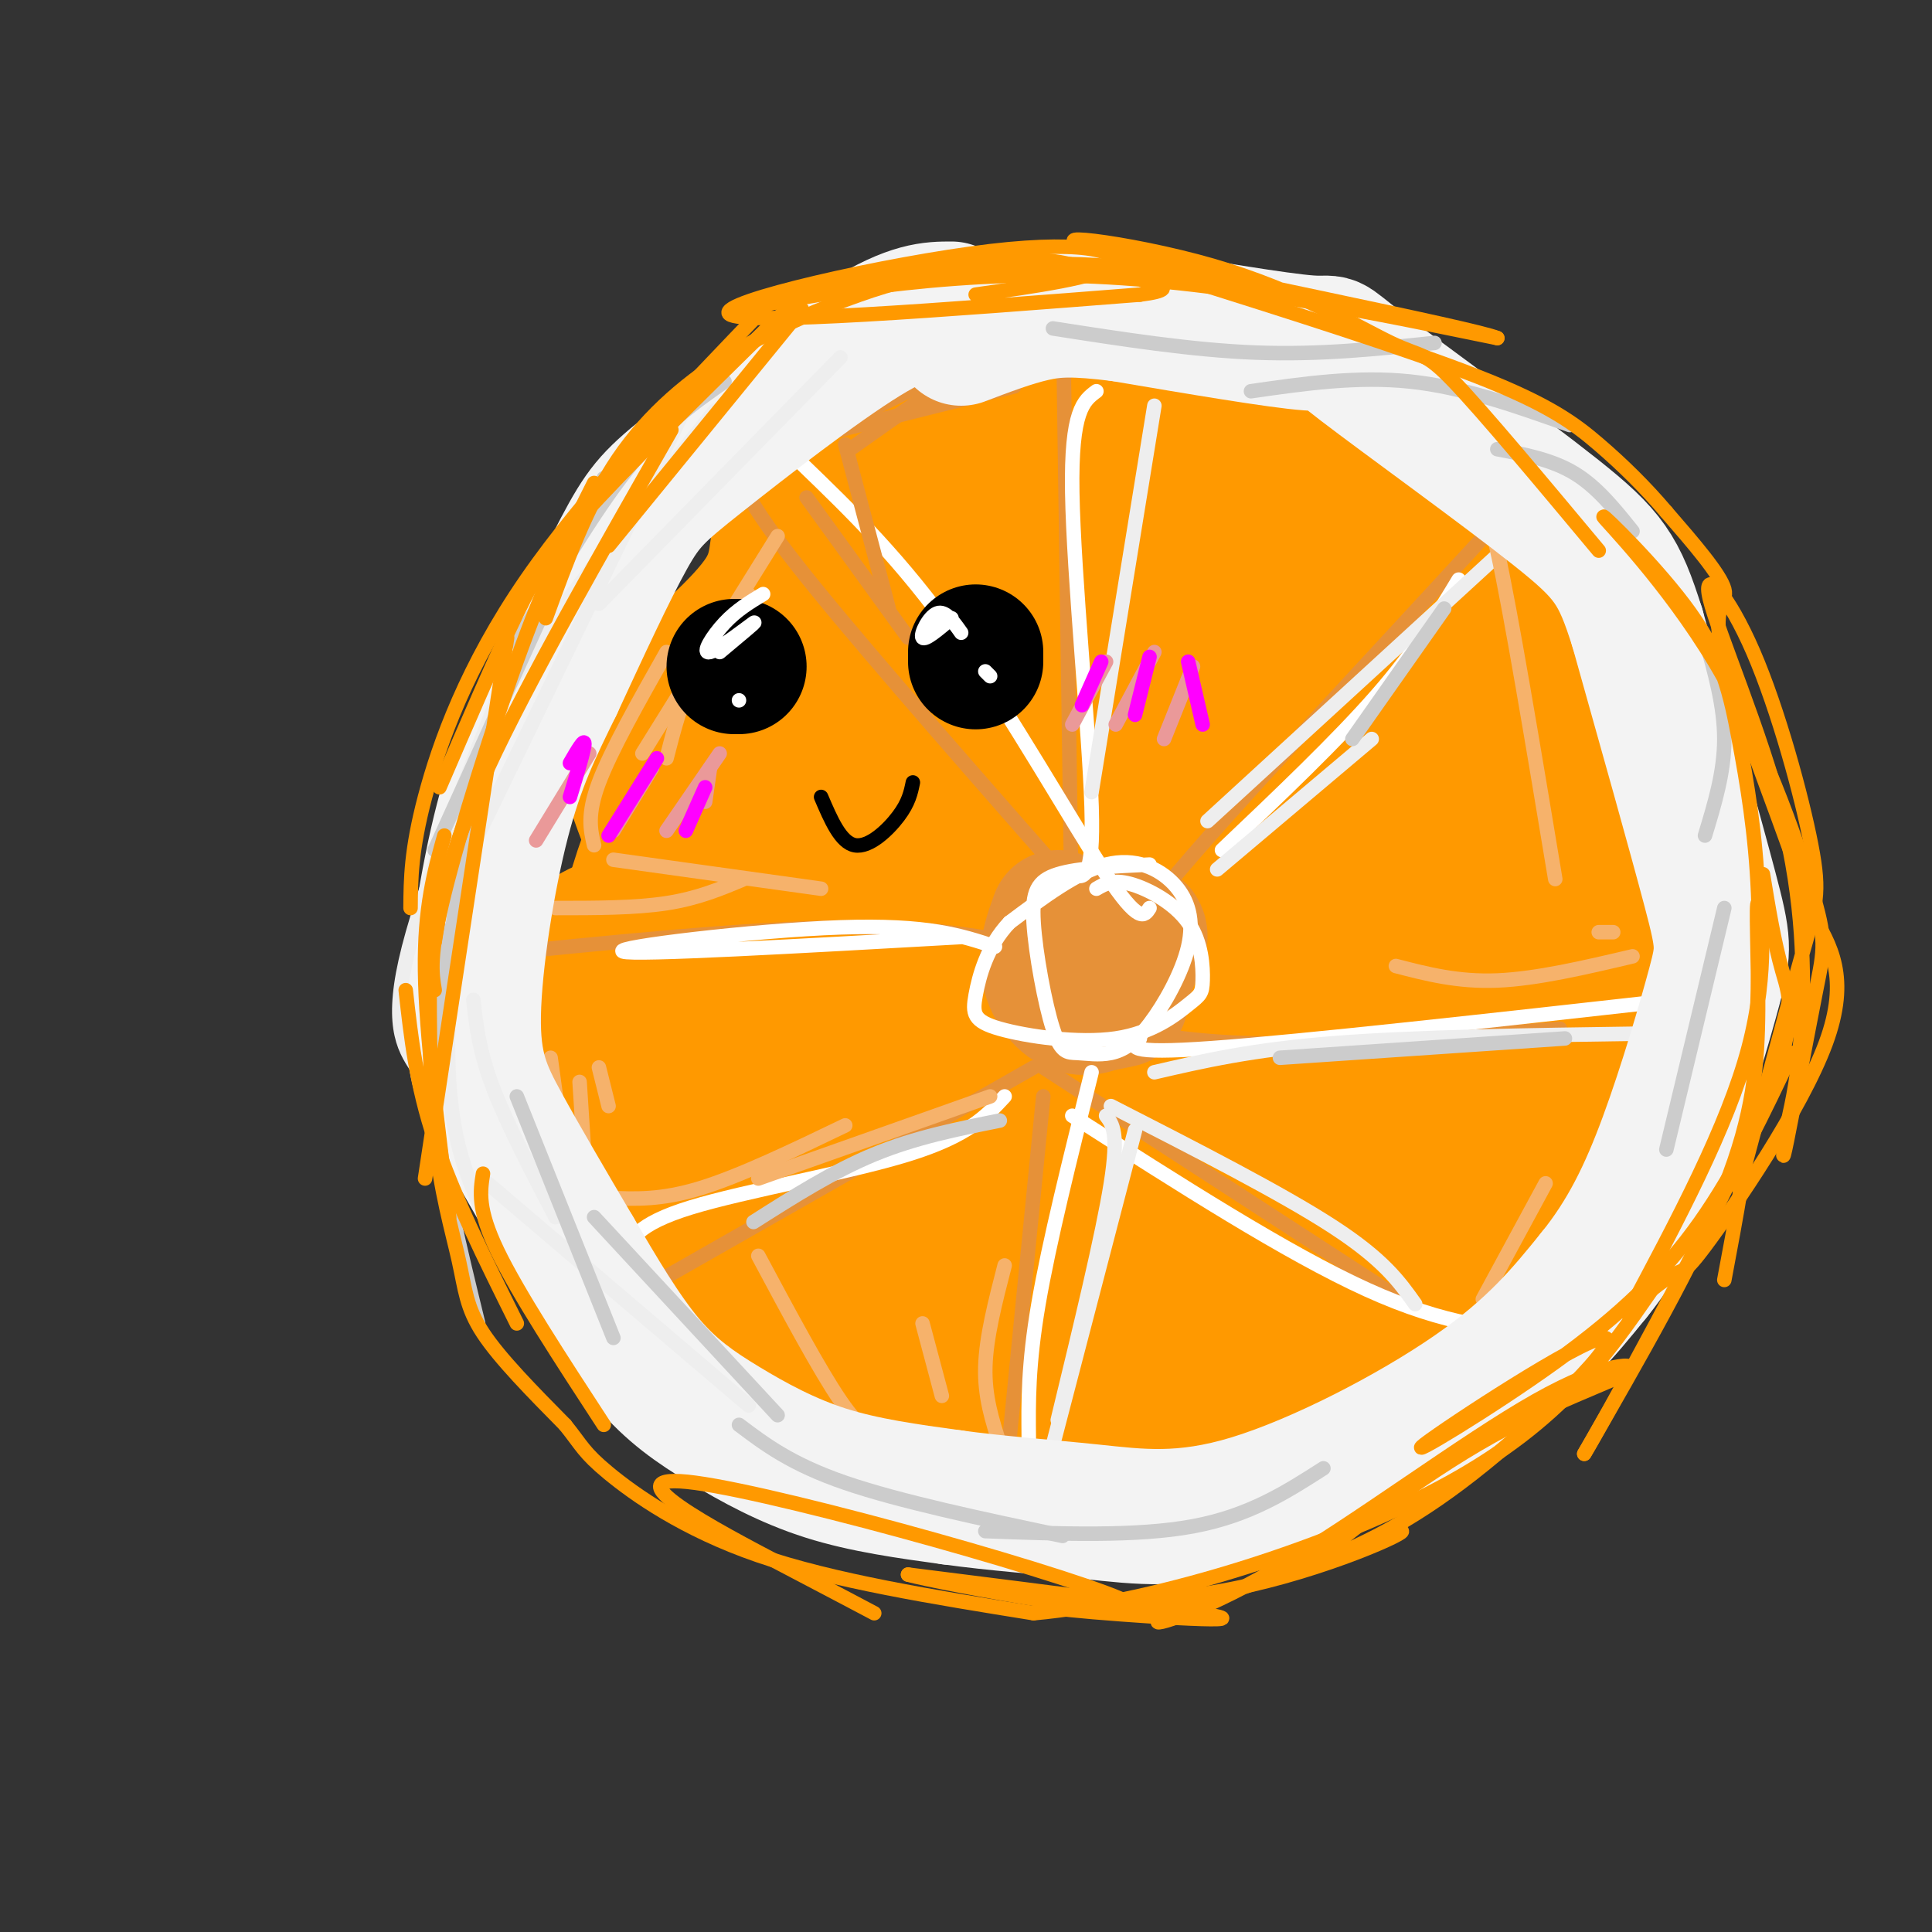 <svg viewBox='0 0 400 400' version='1.1' xmlns='http://www.w3.org/2000/svg' xmlns:xlink='http://www.w3.org/1999/xlink'><rect x="0" y="0" width="400" height="400" fill="#333333" stroke="none"/><g fill='none' stroke='#ff9900' stroke-width='28' stroke-linecap='round' stroke-linejoin='round'><path d='M205,87c-7.500,-0.667 -15.000,-1.333 -22,2c-7.000,3.333 -13.500,10.667 -20,18'/><path d='M163,107c-3.111,5.289 -0.889,9.511 -5,16c-4.111,6.489 -14.556,15.244 -25,24'/><path d='M133,147c-4.467,6.844 -3.133,11.956 -1,18c2.133,6.044 5.067,13.022 8,20'/><path d='M140,185c-2.816,4.229 -13.857,4.802 -20,10c-6.143,5.198 -7.389,15.022 -6,25c1.389,9.978 5.412,20.109 8,26c2.588,5.891 3.739,7.540 7,10c3.261,2.460 8.630,5.730 14,9'/><path d='M143,265c6.000,5.833 14.000,15.917 22,26'/><path d='M165,291c4.607,5.905 5.125,7.667 13,8c7.875,0.333 23.107,-0.762 31,0c7.893,0.762 8.446,3.381 9,6'/><path d='M218,305c9.333,-0.500 28.167,-4.750 47,-9'/><path d='M265,296c9.988,-3.881 11.458,-9.083 17,-11c5.542,-1.917 15.155,-0.548 21,-2c5.845,-1.452 7.923,-5.726 10,-10'/><path d='M313,273c3.333,-8.889 6.667,-26.111 11,-35c4.333,-8.889 9.667,-9.444 15,-10'/><path d='M339,228c5.179,-6.119 10.625,-16.417 13,-23c2.375,-6.583 1.679,-9.452 -1,-15c-2.679,-5.548 -7.339,-13.774 -12,-22'/><path d='M339,168c-3.452,-4.798 -6.083,-5.792 -6,-8c0.083,-2.208 2.881,-5.631 0,-12c-2.881,-6.369 -11.440,-15.685 -20,-25'/><path d='M313,123c-3.762,-5.726 -3.167,-7.542 -16,-13c-12.833,-5.458 -39.095,-14.560 -49,-21c-9.905,-6.440 -3.452,-10.220 3,-14'/><path d='M251,75c-0.239,-3.137 -2.338,-3.978 -5,-5c-2.662,-1.022 -5.889,-2.225 -12,-2c-6.111,0.225 -15.106,1.877 -20,3c-4.894,1.123 -5.687,1.715 -8,6c-2.313,4.285 -6.148,12.261 -7,18c-0.852,5.739 1.277,9.239 4,13c2.723,3.761 6.041,7.782 10,11c3.959,3.218 8.560,5.634 14,7c5.440,1.366 11.720,1.683 18,2'/><path d='M245,128c6.826,-0.129 14.892,-1.451 19,-3c4.108,-1.549 4.258,-3.325 5,-5c0.742,-1.675 2.075,-3.250 1,-8c-1.075,-4.750 -4.558,-12.676 -11,-20c-6.442,-7.324 -15.842,-14.046 -23,-17c-7.158,-2.954 -12.075,-2.141 -17,-1c-4.925,1.141 -9.860,2.608 -15,10c-5.140,7.392 -10.487,20.707 -12,33c-1.513,12.293 0.808,23.563 3,30c2.192,6.437 4.253,8.039 7,9c2.747,0.961 6.178,1.280 9,2c2.822,0.720 5.035,1.843 13,-5c7.965,-6.843 21.683,-21.650 29,-30c7.317,-8.350 8.233,-10.243 9,-13c0.767,-2.757 1.383,-6.379 2,-10'/><path d='M264,100c-0.754,-1.962 -3.640,-1.866 -8,-1c-4.360,0.866 -10.194,2.504 -21,12c-10.806,9.496 -26.583,26.851 -34,37c-7.417,10.149 -6.476,13.091 -5,18c1.476,4.909 3.485,11.786 7,15c3.515,3.214 8.536,2.764 13,2c4.464,-0.764 8.371,-1.841 19,-13c10.629,-11.159 27.981,-32.400 36,-45c8.019,-12.600 6.705,-16.557 6,-19c-0.705,-2.443 -0.802,-3.370 -6,-3c-5.198,0.370 -15.499,2.038 -26,7c-10.501,4.962 -21.204,13.219 -29,20c-7.796,6.781 -12.685,12.085 -18,18c-5.315,5.915 -11.057,12.439 -16,25c-4.943,12.561 -9.086,31.159 -12,42c-2.914,10.841 -4.600,13.926 1,10c5.600,-3.926 18.484,-14.861 33,-32c14.516,-17.139 30.664,-40.480 40,-57c9.336,-16.520 11.860,-26.217 13,-31c1.140,-4.783 0.897,-4.652 -2,-5c-2.897,-0.348 -8.449,-1.174 -14,-2'/><path d='M241,98c-6.979,1.923 -17.425,7.730 -28,16c-10.575,8.270 -21.278,19.004 -32,34c-10.722,14.996 -21.464,34.254 -27,48c-5.536,13.746 -5.865,21.981 -5,26c0.865,4.019 2.923,3.822 5,6c2.077,2.178 4.172,6.732 14,0c9.828,-6.732 27.387,-24.749 37,-35c9.613,-10.251 11.279,-12.737 17,-23c5.721,-10.263 15.498,-28.303 18,-39c2.502,-10.697 -2.272,-14.052 -5,-17c-2.728,-2.948 -3.411,-5.490 -11,-4c-7.589,1.490 -22.083,7.011 -31,12c-8.917,4.989 -12.256,9.444 -21,23c-8.744,13.556 -22.892,36.212 -30,49c-7.108,12.788 -7.175,15.709 -8,21c-0.825,5.291 -2.409,12.951 -1,16c1.409,3.049 5.811,1.485 11,-1c5.189,-2.485 11.164,-5.893 17,-11c5.836,-5.107 11.533,-11.913 18,-19c6.467,-7.087 13.705,-14.453 22,-28c8.295,-13.547 17.648,-33.273 27,-53'/><path d='M228,119c4.197,-11.286 1.188,-13.000 0,-15c-1.188,-2.000 -0.555,-4.286 -6,-3c-5.445,1.286 -16.969,6.144 -24,10c-7.031,3.856 -9.569,6.710 -16,18c-6.431,11.290 -16.757,31.017 -22,43c-5.243,11.983 -5.405,16.224 -6,25c-0.595,8.776 -1.622,22.089 0,28c1.622,5.911 5.895,4.420 10,4c4.105,-0.420 8.044,0.232 20,-9c11.956,-9.232 31.931,-28.349 47,-46c15.069,-17.651 25.232,-33.836 30,-46c4.768,-12.164 4.140,-20.308 3,-25c-1.140,-4.692 -2.791,-5.934 -6,-7c-3.209,-1.066 -7.976,-1.956 -13,-3c-5.024,-1.044 -10.305,-2.242 -22,2c-11.695,4.242 -29.805,13.924 -44,24c-14.195,10.076 -24.475,20.546 -33,34c-8.525,13.454 -15.295,29.891 -17,44c-1.705,14.109 1.656,25.888 5,32c3.344,6.112 6.672,6.556 10,7'/><path d='M144,236c2.771,2.934 4.697,6.767 12,6c7.303,-0.767 19.981,-6.136 28,-11c8.019,-4.864 11.377,-9.224 14,-12c2.623,-2.776 4.510,-3.969 8,-15c3.490,-11.031 8.583,-31.902 10,-42c1.417,-10.098 -0.840,-9.424 -2,-11c-1.160,-1.576 -1.221,-5.401 -6,-7c-4.779,-1.599 -14.276,-0.971 -20,0c-5.724,0.971 -7.673,2.285 -13,10c-5.327,7.715 -14.030,21.831 -18,32c-3.970,10.169 -3.207,16.389 -3,21c0.207,4.611 -0.141,7.611 3,15c3.141,7.389 9.772,19.166 17,27c7.228,7.834 15.053,11.726 23,12c7.947,0.274 16.017,-3.069 21,-6c4.983,-2.931 6.878,-5.451 9,-10c2.122,-4.549 4.472,-11.126 7,-18c2.528,-6.874 5.233,-14.046 6,-22c0.767,-7.954 -0.403,-16.689 -2,-21c-1.597,-4.311 -3.622,-4.199 -9,-3c-5.378,1.199 -14.108,3.485 -23,8c-8.892,4.515 -17.946,11.257 -27,18'/><path d='M179,207c-6.135,7.286 -7.973,16.503 -9,22c-1.027,5.497 -1.245,7.276 1,14c2.245,6.724 6.952,18.393 10,24c3.048,5.607 4.437,5.151 8,6c3.563,0.849 9.299,3.004 13,3c3.701,-0.004 5.367,-2.166 8,-4c2.633,-1.834 6.232,-3.339 9,-10c2.768,-6.661 4.706,-18.479 5,-25c0.294,-6.521 -1.055,-7.744 -3,-10c-1.945,-2.256 -4.485,-5.544 -8,-7c-3.515,-1.456 -8.004,-1.079 -12,-1c-3.996,0.079 -7.500,-0.141 -14,3c-6.500,3.141 -15.997,9.644 -22,17c-6.003,7.356 -8.514,15.567 -9,22c-0.486,6.433 1.053,11.088 3,15c1.947,3.912 4.303,7.079 6,10c1.697,2.921 2.734,5.595 9,5c6.266,-0.595 17.762,-4.458 28,-12c10.238,-7.542 19.218,-18.761 26,-30c6.782,-11.239 11.366,-22.497 13,-30c1.634,-7.503 0.317,-11.252 -1,-15'/><path d='M240,204c-0.680,-2.914 -1.881,-2.699 -4,-3c-2.119,-0.301 -5.155,-1.117 -10,2c-4.845,3.117 -11.497,10.166 -17,17c-5.503,6.834 -9.857,13.454 -13,24c-3.143,10.546 -5.076,25.017 -4,35c1.076,9.983 5.161,15.476 9,17c3.839,1.524 7.432,-0.923 12,-5c4.568,-4.077 10.112,-9.785 16,-17c5.888,-7.215 12.121,-15.937 17,-25c4.879,-9.063 8.402,-18.467 11,-25c2.598,-6.533 4.269,-10.194 6,-16c1.731,-5.806 3.523,-13.755 1,-17c-2.523,-3.245 -9.360,-1.786 -13,-1c-3.640,0.786 -4.083,0.898 -8,9c-3.917,8.102 -11.307,24.192 -15,36c-3.693,11.808 -3.691,19.334 -3,28c0.691,8.666 2.069,18.473 4,23c1.931,4.527 4.415,3.774 8,2c3.585,-1.774 8.270,-4.568 13,-8c4.730,-3.432 9.504,-7.501 19,-24c9.496,-16.499 23.713,-45.428 30,-60c6.287,-14.572 4.643,-14.786 3,-15'/><path d='M302,181c-0.274,-3.800 -2.459,-5.801 -4,-7c-1.541,-1.199 -2.440,-1.596 -5,-1c-2.560,0.596 -6.783,2.184 -11,5c-4.217,2.816 -8.427,6.860 -12,11c-3.573,4.140 -6.507,8.377 -9,18c-2.493,9.623 -4.545,24.631 -5,35c-0.455,10.369 0.688,16.098 2,21c1.312,4.902 2.795,8.978 5,11c2.205,2.022 5.132,1.991 8,2c2.868,0.009 5.677,0.059 15,-10c9.323,-10.059 25.160,-30.225 34,-43c8.840,-12.775 10.682,-18.158 12,-22c1.318,-3.842 2.112,-6.143 2,-8c-0.112,-1.857 -1.130,-3.271 -4,-3c-2.870,0.271 -7.593,2.227 -12,4c-4.407,1.773 -8.498,3.364 -15,12c-6.502,8.636 -15.414,24.316 -20,37c-4.586,12.684 -4.846,22.370 -4,27c0.846,4.630 2.797,4.202 6,3c3.203,-1.202 7.657,-3.178 12,-6c4.343,-2.822 8.577,-6.488 15,-14c6.423,-7.512 15.037,-18.869 19,-30c3.963,-11.131 3.275,-22.038 2,-27c-1.275,-4.962 -3.138,-3.981 -5,-3'/><path d='M328,193c-2.550,-0.217 -6.424,0.741 -9,0c-2.576,-0.741 -3.853,-3.181 -15,10c-11.147,13.181 -32.164,41.982 -31,31c1.164,-10.982 24.509,-61.748 31,-79c6.491,-17.252 -3.874,-0.989 -11,13c-7.126,13.989 -11.015,25.704 -11,33c0.015,7.296 3.935,10.172 6,13c2.065,2.828 2.276,5.607 8,0c5.724,-5.607 16.961,-19.601 23,-28c6.039,-8.399 6.881,-11.204 8,-17c1.119,-5.796 2.517,-14.585 0,-19c-2.517,-4.415 -8.947,-4.458 -13,-5c-4.053,-0.542 -5.729,-1.583 -11,3c-5.271,4.583 -14.135,14.792 -23,25'/><path d='M280,173c-7.637,14.861 -15.231,39.512 -16,47c-0.769,7.488 5.285,-2.187 13,-14c7.715,-11.813 17.091,-25.764 22,-37c4.909,-11.236 5.353,-19.756 5,-24c-0.353,-4.244 -1.502,-4.211 -3,-5c-1.498,-0.789 -3.346,-2.399 -6,-3c-2.654,-0.601 -6.113,-0.194 -13,6c-6.887,6.194 -17.203,18.174 -26,31c-8.797,12.826 -16.074,26.499 -15,28c1.074,1.501 10.500,-9.170 22,-26c11.500,-16.830 25.073,-39.819 25,-42c-0.073,-2.181 -13.793,16.446 -21,32c-7.207,15.554 -7.902,28.034 -7,34c0.902,5.966 3.401,5.419 9,6c5.599,0.581 14.300,2.291 23,4'/><path d='M292,210c3.833,0.667 1.917,0.333 0,0'/></g>
<g fill='none' stroke='#e69138' stroke-width='28' stroke-linecap='round' stroke-linejoin='round'><path d='M219,190c-1.205,3.322 -2.409,6.644 -2,10c0.409,3.356 2.433,6.744 5,8c2.567,1.256 5.677,0.378 8,-2c2.323,-2.378 3.860,-6.256 5,-9c1.140,-2.744 1.884,-4.354 -1,-5c-2.884,-0.646 -9.395,-0.327 -12,2c-2.605,2.327 -1.302,6.664 0,11'/><path d='M222,205c1.614,2.116 5.649,1.907 7,-1c1.351,-2.907 0.018,-8.514 -2,-8c-2.018,0.514 -4.719,7.147 -4,10c0.719,2.853 4.860,1.927 9,1'/></g>
<g fill='none' stroke='#e69138' stroke-width='3' stroke-linecap='round' stroke-linejoin='round'><path d='M307,108c8.000,-7.222 16.000,-14.444 3,0c-13.000,14.444 -47.000,50.556 -63,69c-16.000,18.444 -14.000,19.222 -12,20'/><path d='M220,60c0.000,0.000 2.000,137.000 2,137'/><path d='M152,97c2.333,4.917 4.667,9.833 17,25c12.333,15.167 34.667,40.583 57,66'/><path d='M218,197c-11.500,-2.583 -23.000,-5.167 -43,-5c-20.000,0.167 -48.500,3.083 -77,6'/><path d='M214,221c0.000,0.000 -79.000,45.000 -79,45'/><path d='M216,227c0.000,0.000 -7.000,71.000 -7,71'/><path d='M216,221c0.000,0.000 77.000,50.000 77,50'/><path d='M220,210c10.917,2.750 21.833,5.500 39,6c17.167,0.500 40.583,-1.250 64,-3'/></g>
<g fill='none' stroke='#ffffff' stroke-width='3' stroke-linecap='round' stroke-linejoin='round'><path d='M253,176c11.917,-11.333 23.833,-22.667 32,-32c8.167,-9.333 12.583,-16.667 17,-24'/><path d='M222,181c2.244,0.844 4.489,1.689 4,-14c-0.489,-15.689 -3.711,-47.911 -4,-65c-0.289,-17.089 2.356,-19.044 5,-21'/><path d='M238,188c-1.067,1.689 -2.133,3.378 -9,-7c-6.867,-10.378 -19.533,-32.822 -31,-49c-11.467,-16.178 -21.733,-26.089 -32,-36'/><path d='M238,179c-7.372,0.341 -14.743,0.682 -19,2c-4.257,1.318 -5.399,3.611 -5,10c0.399,6.389 2.340,16.872 4,22c1.660,5.128 3.038,4.902 5,5c1.962,0.098 4.506,0.522 7,0c2.494,-0.522 4.936,-1.988 8,-6c3.064,-4.012 6.749,-10.570 8,-16c1.251,-5.430 0.068,-9.731 -3,-13c-3.068,-3.269 -8.019,-5.505 -14,-4c-5.981,1.505 -12.990,6.753 -20,12'/><path d='M209,191c-4.654,4.889 -6.291,11.113 -7,15c-0.709,3.887 -0.492,5.439 5,7c5.492,1.561 16.259,3.131 24,2c7.741,-1.131 12.455,-4.963 15,-7c2.545,-2.037 2.919,-2.278 3,-5c0.081,-2.722 -0.132,-7.925 -3,-12c-2.868,-4.075 -8.391,-7.021 -12,-8c-3.609,-0.979 -5.305,0.011 -7,1'/><path d='M206,196c-6.956,-2.311 -13.911,-4.622 -32,-4c-18.089,0.622 -47.311,4.178 -45,5c2.311,0.822 36.156,-1.089 70,-3'/><path d='M208,227c-3.756,4.067 -7.511,8.133 -20,12c-12.489,3.867 -33.711,7.533 -45,11c-11.289,3.467 -12.644,6.733 -14,10'/><path d='M226,222c-4.417,17.667 -8.833,35.333 -11,48c-2.167,12.667 -2.083,20.333 -2,28'/><path d='M222,231c22.250,14.250 44.500,28.500 61,36c16.500,7.500 27.250,8.250 38,9'/><path d='M236,215c-1.750,1.667 -3.500,3.333 15,2c18.500,-1.333 57.250,-5.667 96,-10'/></g>
<g fill='none' stroke='#eeeeee' stroke-width='3' stroke-linecap='round' stroke-linejoin='round'><path d='M229,231c1.333,1.750 2.667,3.500 1,14c-1.667,10.500 -6.333,29.750 -11,49'/><path d='M235,234c0.000,0.000 -18.000,69.000 -18,69'/><path d='M230,229c17.750,9.083 35.500,18.167 46,25c10.500,6.833 13.750,11.417 17,16'/><path d='M239,222c10.083,-2.333 20.167,-4.667 37,-6c16.833,-1.333 40.417,-1.667 64,-2'/><path d='M252,180c0.000,0.000 32.000,-27.000 32,-27'/><path d='M250,170c0.000,0.000 60.000,-55.000 60,-55'/><path d='M226,164c0.000,0.000 13.000,-80.000 13,-80'/></g>
<g fill='none' stroke='#e69138' stroke-width='3' stroke-linecap='round' stroke-linejoin='round'><path d='M211,77c-1.583,-1.833 -3.167,-3.667 -9,-1c-5.833,2.667 -15.917,9.833 -26,17'/><path d='M210,80c0.000,0.000 -36.000,9.000 -36,9'/><path d='M212,69c0.000,0.000 -34.000,17.000 -34,17'/><path d='M175,92c0.000,0.000 9.000,34.000 9,34'/><path d='M167,103c0.000,0.000 21.000,29.000 21,29'/></g>
<g fill='none' stroke='#f6b26b' stroke-width='3' stroke-linecap='round' stroke-linejoin='round'><path d='M155,123c-4.083,5.167 -8.167,10.333 -11,16c-2.833,5.667 -4.417,11.833 -6,18'/><path d='M161,111c0.000,0.000 -28.000,45.000 -28,45'/><path d='M138,135c-5.750,10.167 -11.500,20.333 -14,27c-2.500,6.667 -1.750,9.833 -1,13'/><path d='M128,135c0.000,0.000 -14.000,34.000 -14,34'/><path d='M115,188c8.250,0.000 16.500,0.000 23,-1c6.500,-1.000 11.250,-3.000 16,-5'/><path d='M127,178c0.000,0.000 43.000,6.000 43,6'/><path d='M124,221c0.000,0.000 2.000,8.000 2,8'/><path d='M120,224c0.000,0.000 2.000,31.000 2,31'/><path d='M114,219c0.000,0.000 7.000,51.000 7,51'/><path d='M126,248c5.417,0.250 10.833,0.500 19,-2c8.167,-2.500 19.083,-7.750 30,-13'/><path d='M157,244c0.000,0.000 48.000,-17.000 48,-17'/><path d='M157,260c6.333,11.833 12.667,23.667 17,30c4.333,6.333 6.667,7.167 9,8'/><path d='M150,280c2.750,6.333 5.500,12.667 11,19c5.500,6.333 13.750,12.667 22,19'/><path d='M191,274c0.000,0.000 4.000,15.000 4,15'/><path d='M208,262c-1.917,7.417 -3.833,14.833 -4,21c-0.167,6.167 1.417,11.083 3,16'/><path d='M244,311c0.000,0.000 42.000,-11.000 42,-11'/><path d='M262,305c3.417,1.083 6.833,2.167 12,1c5.167,-1.167 12.083,-4.583 19,-8'/><path d='M320,245c0.000,0.000 -13.000,24.000 -13,24'/><path d='M334,237c0.000,0.000 -9.000,14.000 -9,14'/><path d='M338,198c-9.917,2.333 -19.833,4.667 -28,5c-8.167,0.333 -14.583,-1.333 -21,-3'/><path d='M334,193c0.000,0.000 -3.000,0.000 -3,0'/><path d='M305,105c1.083,-1.917 2.167,-3.833 5,9c2.833,12.833 7.417,40.417 12,68'/><path d='M343,175c0.000,0.000 1.000,3.000 1,3'/></g>
<g fill='none' stroke='#f3f3f3' stroke-width='28' stroke-linecap='round' stroke-linejoin='round'><path d='M197,64c-4.119,0.000 -8.238,0.000 -18,6c-9.762,6.000 -25.167,18.000 -34,25c-8.833,7.000 -11.095,9.000 -15,16c-3.905,7.000 -9.452,19.000 -15,31'/><path d='M115,142c-4.400,8.997 -7.901,15.989 -11,28c-3.099,12.011 -5.796,29.041 -6,40c-0.204,10.959 2.085,15.845 6,23c3.915,7.155 9.458,16.577 15,26'/><path d='M119,259c5.000,8.587 10.000,17.054 15,23c5.000,5.946 10.000,9.370 16,13c6.000,3.630 13.000,7.466 21,10c8.000,2.534 17.000,3.767 26,5'/><path d='M197,310c9.244,1.284 19.354,1.994 29,3c9.646,1.006 18.828,2.309 33,-2c14.172,-4.309 33.335,-14.231 46,-23c12.665,-8.769 18.833,-16.384 25,-24'/><path d='M330,264c6.691,-8.262 10.917,-16.915 15,-28c4.083,-11.085 8.022,-24.600 10,-32c1.978,-7.400 1.994,-8.686 -1,-20c-2.994,-11.314 -8.997,-32.657 -15,-54'/><path d='M339,130c-3.797,-12.032 -5.791,-15.112 -17,-24c-11.209,-8.888 -31.633,-23.585 -40,-30c-8.367,-6.415 -4.676,-4.547 -11,-5c-6.324,-0.453 -22.662,-3.226 -39,-6'/><path d='M232,65c-9.400,-1.156 -13.400,-1.044 -18,0c-4.600,1.044 -9.800,3.022 -15,5'/></g>
<g fill='none' stroke='#eeeeee' stroke-width='3' stroke-linecap='round' stroke-linejoin='round'><path d='M174,74c0.000,0.000 -50.000,51.000 -50,51'/><path d='M148,85c-15.667,19.833 -31.333,39.667 -40,53c-8.667,13.333 -10.333,20.167 -12,27'/><path d='M144,80c0.000,0.000 -48.000,99.000 -48,99'/><path d='M106,137c-9.417,23.917 -18.833,47.833 -22,62c-3.167,14.167 -0.083,18.583 3,23'/><path d='M95,172c-1.417,19.417 -2.833,38.833 -2,52c0.833,13.167 3.917,20.083 7,27'/><path d='M98,207c0.583,5.250 1.167,10.500 4,18c2.833,7.500 7.917,17.250 13,27'/><path d='M101,245c0.000,0.000 54.000,46.000 54,46'/></g>
<g fill='none' stroke='#cccccc' stroke-width='3' stroke-linecap='round' stroke-linejoin='round'><path d='M150,79c-6.417,4.500 -12.833,9.000 -20,18c-7.167,9.000 -15.083,22.500 -23,36'/><path d='M125,99c0.000,0.000 -35.000,77.000 -35,77'/><path d='M97,166c0.000,0.000 -8.000,63.000 -8,63'/><path d='M91,192c-1.167,11.667 -2.333,23.333 -1,37c1.333,13.667 5.167,29.333 9,45'/><path d='M107,227c0.000,0.000 20.000,50.000 20,50'/><path d='M123,252c0.000,0.000 38.000,41.000 38,41'/><path d='M207,232c-8.750,1.750 -17.500,3.500 -26,7c-8.500,3.500 -16.750,8.750 -25,14'/><path d='M153,295c5.417,4.083 10.833,8.167 22,12c11.167,3.833 28.083,7.417 45,11'/><path d='M204,317c15.667,0.583 31.333,1.167 43,-1c11.667,-2.167 19.333,-7.083 27,-12'/><path d='M265,219c0.000,0.000 59.000,-4.000 59,-4'/><path d='M299,126c0.000,0.000 -19.000,27.000 -19,27'/><path d='M218,68c14.417,2.250 28.833,4.500 42,5c13.167,0.500 25.083,-0.750 37,-2'/><path d='M259,81c11.000,-1.583 22.000,-3.167 33,-2c11.000,1.167 22.000,5.083 33,9'/><path d='M310,93c5.667,1.083 11.333,2.167 16,5c4.667,2.833 8.333,7.417 12,12'/><path d='M353,132c2.000,7.083 4.000,14.167 4,21c0.000,6.833 -2.000,13.417 -4,20'/><path d='M357,188c0.000,0.000 -12.000,50.000 -12,50'/></g>
<g fill='none' stroke='#ff9900' stroke-width='3' stroke-linecap='round' stroke-linejoin='round'><path d='M166,64c0.000,0.000 -40.000,49.000 -40,49'/><path d='M166,61c-16.200,15.867 -32.400,31.733 -42,42c-9.600,10.267 -12.600,14.933 -17,24c-4.400,9.067 -10.200,22.533 -16,36'/><path d='M139,89c-14.917,26.167 -29.833,52.333 -38,70c-8.167,17.667 -9.583,26.833 -11,36'/><path d='M105,132c0.000,0.000 -17.000,112.000 -17,112'/><path d='M89,193c-0.095,15.143 -0.190,30.286 1,42c1.190,11.714 3.667,20.000 5,26c1.333,6.000 1.524,9.714 5,15c3.476,5.286 10.238,12.143 17,19'/><path d='M117,295c3.500,4.333 3.750,5.667 9,10c5.250,4.333 15.500,11.667 31,17c15.500,5.333 36.250,8.667 57,12'/><path d='M214,334c26.111,-2.356 62.889,-14.244 86,-27c23.111,-12.756 32.556,-26.378 42,-40'/><path d='M342,267c7.464,-6.048 5.125,-1.167 11,-9c5.875,-7.833 19.964,-28.381 25,-42c5.036,-13.619 1.018,-20.310 -3,-27'/><path d='M375,189c-4.679,-15.238 -14.875,-39.833 -18,-52c-3.125,-12.167 0.821,-11.905 0,-15c-0.821,-3.095 -6.411,-9.548 -12,-16'/><path d='M345,106c-4.286,-5.060 -9.000,-9.708 -14,-14c-5.000,-4.292 -10.286,-8.226 -25,-14c-14.714,-5.774 -38.857,-13.387 -63,-21'/><path d='M243,57c-18.483,-3.650 -33.190,-2.274 -43,-1c-9.810,1.274 -14.722,2.444 -22,5c-7.278,2.556 -16.921,6.496 -26,12c-9.079,5.504 -17.594,12.573 -24,22c-6.406,9.427 -10.703,21.214 -15,33'/><path d='M159,63c-18.844,19.578 -37.689,39.156 -50,57c-12.311,17.844 -18.089,33.956 -21,45c-2.911,11.044 -2.956,17.022 -3,23'/><path d='M123,100c-4.600,9.133 -9.200,18.267 -15,34c-5.800,15.733 -12.800,38.067 -16,51c-3.200,12.933 -2.600,16.467 -2,20'/><path d='M92,173c-2.083,7.417 -4.167,14.833 -4,28c0.167,13.167 2.583,32.083 5,51'/><path d='M84,205c1.083,9.750 2.167,19.500 6,31c3.833,11.500 10.417,24.750 17,38'/><path d='M100,243c-0.583,3.667 -1.167,7.333 3,16c4.167,8.667 13.083,22.333 22,36'/><path d='M202,61c12.548,-1.786 25.095,-3.571 28,-6c2.905,-2.429 -3.833,-5.500 -25,-3c-21.167,2.500 -56.762,10.571 -54,13c2.762,2.429 43.881,-0.786 85,-4'/><path d='M236,61c11.823,-1.503 -1.119,-3.262 -9,-5c-7.881,-1.738 -10.700,-3.456 -27,-1c-16.300,2.456 -46.081,9.084 -46,9c0.081,-0.084 30.023,-6.881 61,-7c30.977,-0.119 62.988,6.441 95,13'/><path d='M310,70c-4.414,-1.992 -62.948,-13.473 -81,-18c-18.052,-4.527 4.378,-2.100 22,3c17.622,5.100 30.437,12.873 37,16c6.563,3.127 6.875,1.608 13,8c6.125,6.392 18.062,20.696 30,35'/><path d='M337,272c10.349,-19.389 20.699,-38.778 25,-55c4.301,-16.222 2.555,-29.276 2,-30c-0.555,-0.724 0.081,10.882 0,22c-0.081,11.118 -0.880,21.748 -7,37c-6.120,15.252 -17.560,35.126 -29,55'/><path d='M328,301c3.024,-4.917 25.083,-44.708 35,-67c9.917,-22.292 7.690,-27.083 6,-33c-1.690,-5.917 -2.845,-12.958 -4,-20'/><path d='M360,246c5.007,-18.731 10.014,-37.462 13,-48c2.986,-10.538 3.951,-12.882 2,-23c-1.951,-10.118 -6.818,-28.010 -12,-40c-5.182,-11.990 -10.678,-18.080 -9,-11c1.678,7.080 10.529,27.329 15,45c4.471,17.671 4.563,32.763 4,43c-0.563,10.237 -1.782,15.618 -3,21'/><path d='M370,233c-0.789,5.633 -1.262,9.216 0,3c1.262,-6.216 4.258,-22.232 6,-31c1.742,-8.768 2.229,-10.287 -1,-21c-3.229,-10.713 -10.174,-30.619 -20,-47c-9.826,-16.381 -22.534,-29.237 -23,-30c-0.466,-0.763 11.308,10.569 18,20c6.692,9.431 8.302,16.962 10,26c1.698,9.038 3.485,19.582 4,32c0.515,12.418 -0.243,26.709 -1,41'/><path d='M363,226c-1.167,13.333 -3.583,26.167 -6,39'/><path d='M371,218c-5.796,12.255 -11.592,24.509 -19,35c-7.408,10.491 -16.427,19.217 -30,29c-13.573,9.783 -31.700,20.622 -27,17c4.700,-3.622 32.227,-21.706 37,-22c4.773,-0.294 -13.208,17.202 -27,28c-13.792,10.798 -23.396,14.899 -33,19'/><path d='M272,324c0.603,-1.852 18.610,-15.982 34,-25c15.390,-9.018 28.162,-12.925 31,-15c2.838,-2.075 -4.260,-2.319 -19,6c-14.740,8.319 -37.122,25.201 -54,35c-16.878,9.799 -28.251,12.514 -23,10c5.251,-2.514 27.125,-10.257 49,-18'/><path d='M290,317c2.585,-0.249 -15.451,8.129 -35,12c-19.549,3.871 -40.609,3.234 -36,4c4.609,0.766 34.888,2.933 34,2c-0.888,-0.933 -32.944,-4.967 -65,-9'/><path d='M188,326c6.043,1.721 53.651,10.523 46,6c-7.651,-4.523 -70.560,-22.372 -90,-25c-19.440,-2.628 4.589,9.963 18,17c13.411,7.037 16.206,8.518 19,10'/></g>
<g fill='none' stroke='#000000' stroke-width='28' stroke-linecap='round' stroke-linejoin='round'><path d='M152,138c0.000,0.000 1.000,0.000 1,0'/><path d='M202,135c0.000,0.000 0.000,2.000 0,2'/></g>
<g fill='none' stroke='#000000' stroke-width='3' stroke-linecap='round' stroke-linejoin='round'><path d='M170,165c2.022,4.733 4.044,9.467 7,10c2.956,0.533 6.844,-3.133 9,-6c2.156,-2.867 2.578,-4.933 3,-7'/></g>
<g fill='none' stroke='#ffffff' stroke-width='3' stroke-linecap='round' stroke-linejoin='round'><path d='M158,123c-2.732,1.643 -5.464,3.286 -8,6c-2.536,2.714 -4.875,6.500 -3,6c1.875,-0.500 7.964,-5.286 9,-6c1.036,-0.714 -2.982,2.643 -7,6'/><path d='M153,145c0.000,0.000 0.000,0.000 0,0'/><path d='M199,131c-1.644,-2.333 -3.289,-4.667 -5,-4c-1.711,0.667 -3.489,4.333 -3,5c0.489,0.667 3.244,-1.667 6,-4'/><path d='M204,139c0.000,0.000 1.000,1.000 1,1'/></g>
<g fill='none' stroke='#ea9999' stroke-width='3' stroke-linecap='round' stroke-linejoin='round'><path d='M229,137c0.000,0.000 -7.000,13.000 -7,13'/><path d='M239,135c0.000,0.000 -8.000,15.000 -8,15'/><path d='M247,138c0.000,0.000 -6.000,15.000 -6,15'/><path d='M149,156c0.000,0.000 -11.000,16.000 -11,16'/><path d='M135,159c0.000,0.000 -8.000,13.000 -8,13'/><path d='M147,159c0.000,0.000 -1.000,7.000 -1,7'/><path d='M122,156c0.000,0.000 -11.000,18.000 -11,18'/></g>
<g fill='none' stroke='#ff00ff' stroke-width='3' stroke-linecap='round' stroke-linejoin='round'><path d='M118,158c1.500,-2.583 3.000,-5.167 3,-4c0.000,1.167 -1.500,6.083 -3,11'/><path d='M136,157c0.000,0.000 -10.000,16.000 -10,16'/><path d='M146,163c0.000,0.000 -4.000,9.000 -4,9'/><path d='M228,137c0.000,0.000 -4.000,9.000 -4,9'/><path d='M238,136c0.000,0.000 -3.000,12.000 -3,12'/><path d='M246,137c0.000,0.000 3.000,13.000 3,13'/></g>
</svg>